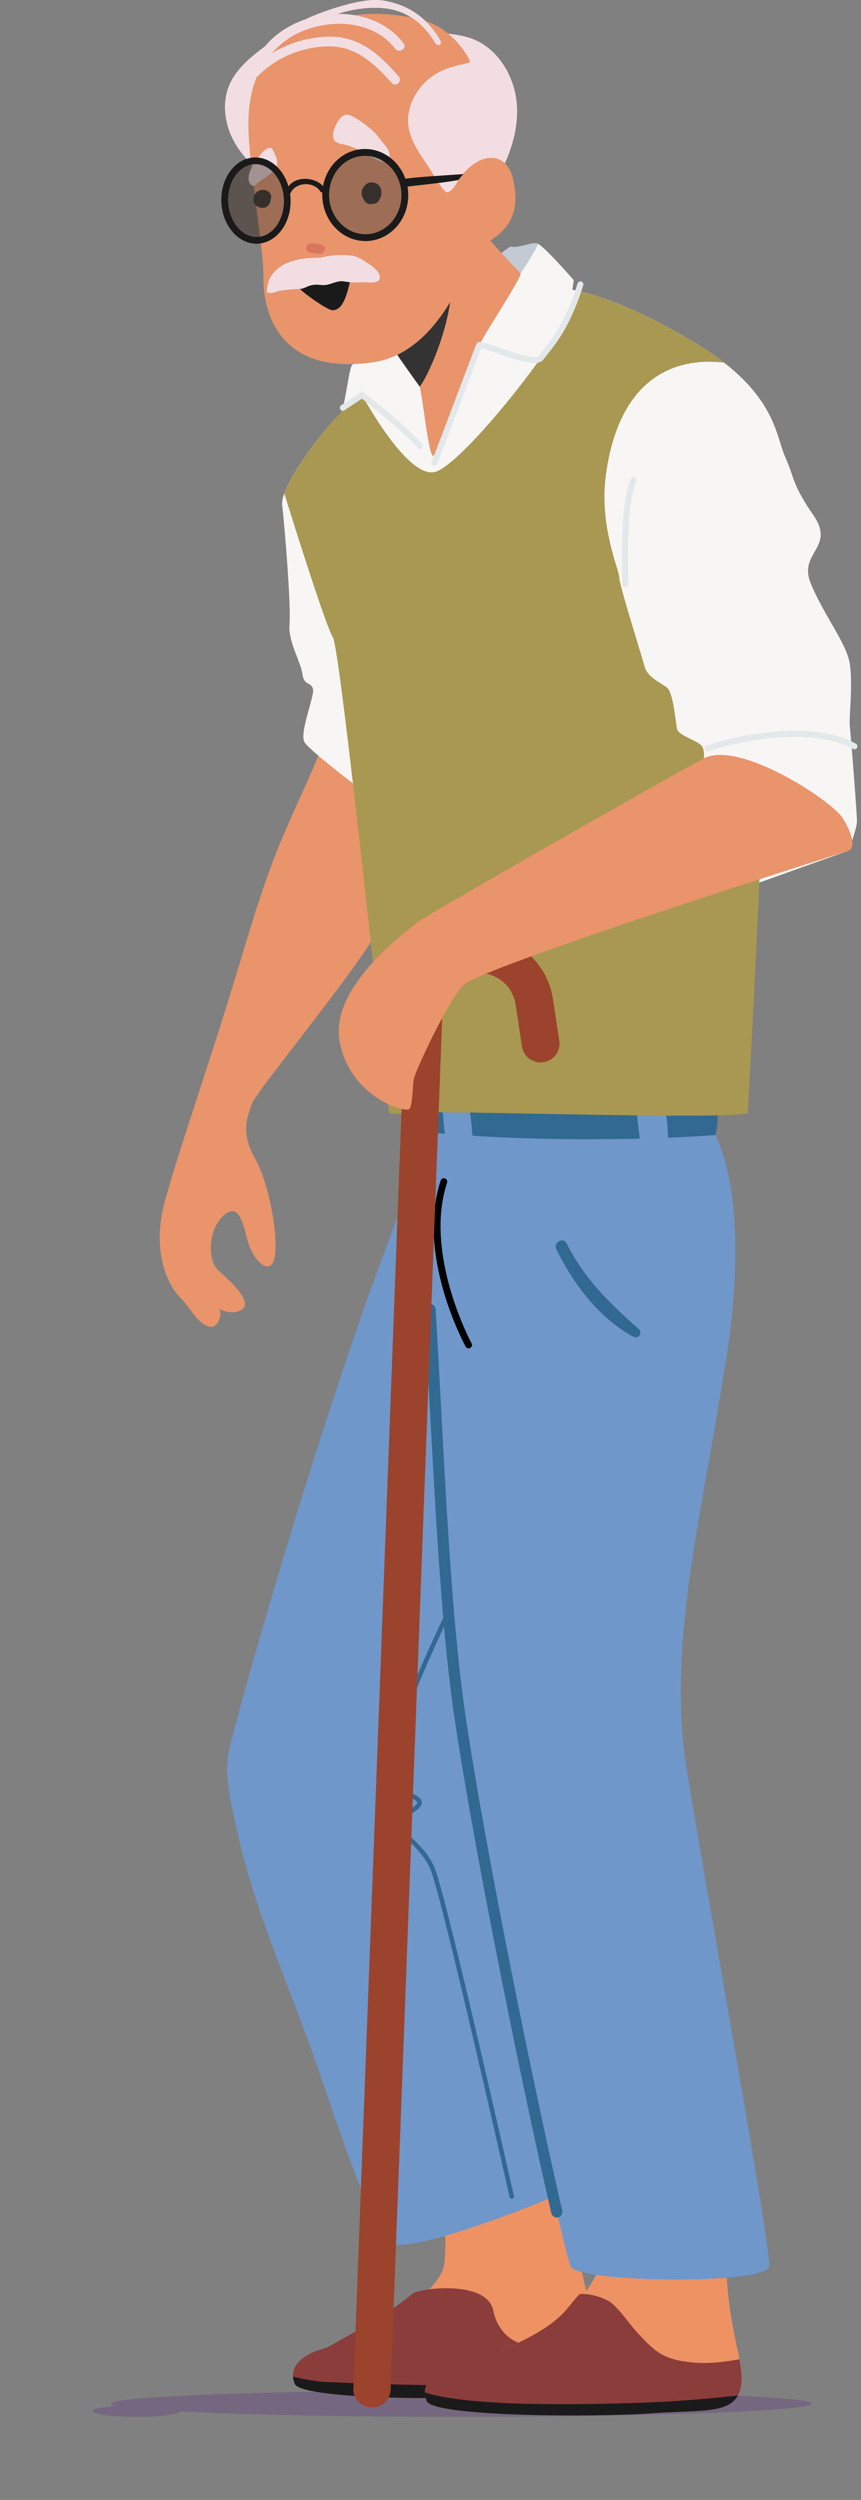 <svg width="228" height="662" viewBox="0 0 228 662" fill="none" xmlns="http://www.w3.org/2000/svg">
<rect x="0" y="0" width="228" height="662" fill="#808080" stroke="none"/>
<g clip-path="url(#clip0_84_1440)">
<path d="M93.03 172.65C86.06 198.6 82.96 203 75.9 219.18C68.84 235.37 65.7 248.42 59.07 269.39C52.44 290.36 46.91 306.15 43.57 318.43C40.23 330.72 44.15 339.97 47.47 343.33C50.79 346.68 51.99 350.07 55 351.19C58.01 352.31 59.09 347.25 57.81 346.49C56.53 345.74 60.92 348.84 63.99 346.84C67.06 344.84 61.24 339.42 57.99 336.61C54.74 333.8 55.25 325.73 58.9 322.17C62.55 318.61 63.98 322.05 65.38 327.88C66.78 333.71 71.57 338.35 72.7 333.05C73.83 327.75 71.33 313.5 67.49 306.67C63.65 299.84 65.45 295.89 66.7 292.3C67.95 288.71 97.63 253.15 101.66 243.43C111.56 219.55 93.03 172.64 93.03 172.64V172.65Z" fill="#E9946B"/>
<path d="M135.12 65.31C137.52 65.81 140.61 64.06 142.22 64.46C143.83 64.86 151.93 74.18 151.93 74.18L151.56 76.75C151.56 76.75 163.59 78.31 184.54 91.09C205.49 103.87 205.29 115.15 207.94 121.05C210.59 126.95 209.52 127.85 215.41 136.46C221.31 145.07 211.35 146.27 214.66 154.41C217.97 162.56 223.91 170 224.94 175.31C225.97 180.62 224.78 190.18 225.03 192.24C225.28 194.3 226.98 215.74 226.92 217.65C226.86 219.56 224.69 225.26 224.69 225.26L200.47 233.93C200.47 233.93 195.47 271.57 195 273.67C194.52 275.77 115.63 280.48 105.77 280.89C95.91 281.3 101.63 273.67 101.63 273.67L95.88 209.3C95.88 209.3 82.09 198.9 80.64 196.55C79.19 194.2 83.31 184.37 82.89 182.47C82.47 180.57 80.46 181.6 80.09 178.53C79.72 175.46 76.21 169.68 76.66 165.35C77.11 161.02 75.47 140.06 74.73 133.93C73.99 127.8 88.74 110.31 89.96 109.77C91.18 109.23 92.23 98.54 93.14 96.79C94.05 95.04 135.11 65.3 135.11 65.3L135.12 65.31Z" fill="#F7F6F5"/>
<path d="M122.197 633.031C70.975 633.031 29.456 634.594 29.456 636.518C29.456 636.727 29.943 636.931 30.866 637.125C27.118 637.376 24.544 637.888 24.544 638.479C24.544 639.32 29.733 640 36.139 640C42.544 640 47.246 639.378 47.686 638.589C64.586 639.446 91.67 640 122.197 640C173.42 640 214.939 638.437 214.939 636.513C214.939 634.589 173.42 633.026 122.197 633.026V633.031Z" fill="#766780"/>
<path d="M156.337 612.364C156.227 611.763 156.069 611.172 155.975 610.566C155.309 606.258 150.665 585.388 145.853 577.907C145.68 577.635 144.779 576.626 143.442 575.215C134.374 578.456 125.421 582.068 116.683 586.12C118.098 589.471 118.14 594.323 117.695 599.111C117.301 603.335 112.862 607.183 109.942 609.421C106.215 612.275 95.412 618.685 95.097 618.815C84.525 623.113 77.433 625.46 78.193 629.893C78.958 634.332 120.022 634.279 134.683 633.223C149.339 632.167 156.494 634.572 157.537 626.255C157.558 626.103 158.465 626.422 158.47 626.265C158.701 623.442 158.019 620.572 157.453 617.822C157.076 616.003 156.662 614.189 156.331 612.364H156.337Z" fill="#EE9264"/>
<path d="M123.639 585.043C123.639 585.043 123.628 585.079 123.628 585.1L123.644 585.059C123.644 585.059 123.644 585.053 123.644 585.043H123.639Z" fill="#EE9264"/>
<path d="M123.639 585.043C123.691 584.797 123.749 584.546 123.801 584.301C123.623 584.672 123.633 584.975 123.639 585.043Z" fill="#EE9264"/>
<path d="M149.218 620.373C146.98 621.011 144.658 621.319 142.305 621.346C141.78 621.346 141.319 621.262 140.915 621.105C135.558 620.922 131.711 617.226 130.584 611.763C128.975 603.984 112.243 605.735 109.35 607.283C105.738 610.377 101.576 612.991 97.582 615.401C95.139 616.876 92.655 618.277 90.149 619.652C88.928 620.321 87.68 621.173 86.391 621.696C85.275 622.145 84.095 622.344 82.968 622.856C79.461 624.451 76.437 627.054 78.015 631.2C79.619 635.409 119.891 635.534 134.552 634.478C149.208 633.422 157.39 635.043 158.433 626.725C158.454 626.573 158.47 626.422 158.48 626.26C158.669 623.97 158.182 621.288 157.495 617.968C154.79 618.888 152.012 619.746 149.229 620.363L149.218 620.373Z" fill="#8B3D3B"/>
<path d="M85.453 630.719C83.917 630.646 78.984 629.789 77.59 629.339C77.627 629.925 77.758 630.547 78.009 631.205C79.613 635.414 119.886 635.539 134.547 634.483C147.158 633.574 154.969 634.64 157.568 629.663C157.374 629.679 140.313 633.307 85.453 630.719Z" fill="#1A1A1A"/>
<path d="M127.827 472.314C128.147 471.059 125.856 440.048 135.516 434.741C134.515 427.516 125.321 371.259 124.325 364.034C122.816 353.04 121.49 342.019 119.571 331.083C118.622 325.677 114.073 307.521 113.643 302.068C89.955 355.382 61.535 458.261 60.581 463.761C59.449 470.312 60.738 475.069 62.048 481.515C67.065 506.175 77.061 526.37 85.06 550.21C88.409 560.195 91.89 570.149 95.737 579.956C97.283 583.893 98.819 590.653 102.064 593.664C107.405 598.62 152.956 579.397 153.81 578.414C153.81 578.414 126.957 475.691 127.822 472.314H127.827Z" fill="#6F97CA"/>
<path d="M104.538 461.388C104.48 461.388 104.417 461.377 104.354 461.362C104.04 461.262 103.872 460.928 103.972 460.614C108.039 447.999 117.123 428.928 117.212 428.734C117.354 428.436 117.71 428.316 118.004 428.452C118.303 428.593 118.428 428.949 118.287 429.241C118.198 429.43 109.145 448.433 105.104 460.975C105.025 461.226 104.789 461.388 104.538 461.388Z" fill="#316992"/>
<path d="M135.516 582.246C135.244 582.246 134.998 582.058 134.935 581.781C134.756 580.991 117.144 502.683 114.01 495.092C112.605 491.689 110.005 489.19 107.914 487.182C105.995 485.337 104.606 484.004 104.732 482.587C104.795 481.886 105.219 481.285 106.032 480.747C106.545 480.402 107.059 480.083 107.536 479.779C108.951 478.885 110.555 477.871 110.487 477.312C110.461 477.082 110.073 476.439 107.085 475.446C103.364 474.207 101.272 472.277 101.498 470.275C101.665 468.775 103.159 467.698 105.392 467.478C105.717 467.452 106.011 467.682 106.042 468.011C106.074 468.336 105.838 468.628 105.508 468.66C103.888 468.822 102.777 469.507 102.677 470.411C102.562 471.446 103.746 473.088 107.457 474.327C110.314 475.278 111.536 476.104 111.667 477.176C111.829 478.483 110.293 479.45 108.17 480.788C107.693 481.086 107.195 481.405 106.687 481.745C105.958 482.231 105.922 482.587 105.911 482.707C105.833 483.559 107.18 484.851 108.731 486.346C110.901 488.432 113.601 491.025 115.105 494.658C118.276 502.343 135.364 578.31 136.093 581.535C136.166 581.854 135.962 582.173 135.642 582.246C135.6 582.257 135.553 582.262 135.511 582.262L135.516 582.246Z" fill="#316992"/>
<path d="M193.873 615.114C193.307 611.935 192.793 608.307 192.531 604.135C192.305 600.627 192.258 596.738 192.499 592.404C184.647 590.459 175.852 588.818 171.265 587.877C164.042 586.397 162.16 587.882 161.678 588.891C161.626 589.136 161.573 589.387 161.515 589.633C161.515 589.644 161.515 589.649 161.515 589.649L161.5 589.691C161.154 591.264 160.797 592.817 160.425 594.291C159.576 597.684 158.674 600.654 157.794 602.478C154.083 610.184 145.554 616.703 135.679 621.089C135.349 621.241 135.024 621.377 134.699 621.518C134.374 621.664 134.054 621.795 133.74 621.921C123.167 626.218 113.187 629.616 113.947 634.055C114.712 638.493 157.6 637.609 172.261 636.553C186.917 635.497 194.072 640.626 195.115 632.314C195.136 632.162 196.336 631.012 196.347 630.855C196.656 627.06 195.125 622.187 193.867 615.114H193.873Z" fill="#EE9264"/>
<path d="M161.515 589.633C161.515 589.633 161.505 589.669 161.505 589.69L161.521 589.649C161.521 589.649 161.521 589.643 161.521 589.633H161.515Z" fill="#EE9264"/>
<path d="M161.516 589.633C161.568 589.388 161.626 589.137 161.678 588.891C161.5 589.262 161.51 589.565 161.516 589.633Z" fill="#EE9264"/>
<path d="M183.19 625.575C175.815 624.833 173.592 622.961 168.77 617.702C166.631 615.365 164.482 612.05 162.087 609.98C160.263 608.401 155.435 607.079 153.417 607.549C150.005 611.031 149.15 614.983 135.679 621.1C135.349 621.251 135.024 621.393 134.699 621.529C134.374 621.675 134.054 621.806 133.74 621.931C123.167 626.228 109.769 627.415 112.967 635.801C114.571 640.009 157.752 640.135 172.413 639.079C187.069 638.022 195.251 639.643 196.294 631.326C196.315 631.174 196.331 631.022 196.342 630.86C196.483 629.093 196.226 627.096 195.791 624.749C191.603 625.544 187.368 625.998 183.185 625.575H183.19Z" fill="#8B3D3B"/>
<path d="M165.94 636.386C155.393 636.658 124.483 637.489 112.5 633.537C112.516 634.227 112.663 634.975 112.977 635.795C114.581 640.004 157.762 640.129 172.424 639.073C184.957 638.169 192.751 639.22 195.398 634.342C185.612 635.477 175.789 636.135 165.94 636.386Z" fill="#1A1A1A"/>
<path d="M191.739 363.103C191.739 363.103 199.754 322.336 189.454 300.562C188.862 299.313 188.694 297.995 188.6 296.725C184.459 297.206 180.202 297.169 176.119 297.31C167.14 297.629 158.176 297.776 149.197 297.964C140.627 298.147 132.219 298.21 123.66 297.765C118.748 297.509 113.632 297.237 109.02 295.57C109.203 296.725 109.418 298.058 109.654 299.548C115.131 334.047 115.388 411.754 121.851 454.884C129.42 505.412 149.517 598.071 151.263 600.392C154.266 604.391 201.342 605.04 203.669 600.392C204.791 598.155 185.323 491.082 181.68 467.457C176.68 435.05 186.277 398.941 191.739 363.103Z" fill="#6F97CA"/>
<path d="M147.441 587.207C146.765 587.207 146.152 586.742 145.995 586.057C138.876 555.322 126.013 492.713 120.378 455.104C117.029 432.744 115.357 401.419 113.737 371.128C113.286 362.68 112.862 354.697 112.395 346.876C112.348 346.06 112.972 345.355 113.79 345.308C114.597 345.266 115.315 345.883 115.362 346.698C115.823 354.524 116.253 362.513 116.704 370.966C118.318 401.189 119.985 432.446 123.314 454.665C128.938 492.196 141.775 554.7 148.883 585.388C149.066 586.188 148.568 586.983 147.766 587.166C147.656 587.192 147.541 587.202 147.431 587.202L147.441 587.207Z" fill="#316992"/>
<path d="M189.454 300.562C178.546 301.393 167.575 301.644 156.74 301.676C141.01 301.728 125.3 301.012 109.654 299.548C106.43 294.9 108.176 290.258 108.176 290.258C116.389 290.911 140.03 291.811 156.169 291.602C167.014 291.46 177.791 290.796 188.568 290.023C190.282 293.165 190.282 297.232 189.454 300.562Z" fill="#316992"/>
<path d="M123.974 290.911C123.875 290.153 116.583 289.547 116.735 290.457C117.448 294.728 117.328 297.99 118.135 302.251C118.874 306.166 125.3 305.278 125.112 301.31C124.907 296.981 124.551 295.198 123.974 290.911Z" fill="#6F97CA"/>
<path d="M175.684 290.917C175.537 290.122 168.424 290.556 168.445 291.053C168.623 295.407 168.995 297.938 169.488 302.266C169.677 303.945 170.51 305.325 172.209 305.832C173.315 306.161 174.059 305.9 175.065 305.461C176.219 304.954 176.9 303.458 176.9 302.272C176.895 297.917 176.465 295.204 175.684 290.922V290.917Z" fill="#6F97CA"/>
<path d="M169.163 351.952C161.363 345.062 154.659 338.496 150.052 329.274C149.15 327.465 146.461 329.049 147.342 330.853C151.808 340.007 158.737 349.14 167.753 354.007C169.058 354.713 170.274 352.935 169.163 351.952Z" fill="#316992"/>
<path opacity="0.46" d="M132.22 80.7C131.37 81.85 129.51 76.25 128.27 70.29C132.36 67.31 135.12 65.31 135.12 65.31C137.52 65.81 140.61 64.06 142.22 64.46C142.3 64.48 142.41 64.54 142.53 64.6C140.01 69.68 133.57 78.88 132.23 80.7H132.22Z" fill="#8397AA"/>
<path d="M122.14 52.12C126.56 61.7 136.48 70.6 137.84 72.49C138.31 73.14 128.26 88.53 126.86 91.46C125.46 94.39 115.87 121.18 114.65 120.74C113.43 120.3 111.74 103.76 111.13 102.38C110.53 101 105.46 93.29 106.24 92.47C107.02 91.65 110.11 89.79 109.39 88.3C108.67 86.8 97.77 54.18 97.77 54.18L116.43 44.66L122.13 52.13L122.14 52.12Z" fill="#E9946B"/>
<path d="M103.11 90.75C102.9 90.31 108.1 84.75 106.68 80.6L116.12 65.08C125.17 73.75 113.77 99.4 111.13 102.38C111.13 102.38 103.83 92.25 103.11 90.76V90.75Z" fill="#333333"/>
<path d="M113.23 294.59C103.9 294.97 103.69 295.14 103 294.59C103 294.59 90.16 171.63 88.16 168.77C86.48 166.36 78.01 139.46 75.29 130.68C77.95 123.14 88.91 110.24 89.96 109.78C90.24 109.66 90.52 108.97 90.78 107.99L95.86 104.6C95.86 104.6 107.61 126.49 115.01 125.02C122.41 123.55 152.05 85.81 153.25 77.08C157.26 77.98 168.18 81.12 184.53 91.09C187.27 92.76 189.64 94.4 191.71 96.02C186.58 95.49 165.01 93.44 160.49 125.39C158.54 139.2 163.91 150.61 163.99 152.93C164.07 155.25 169.99 173.76 170.71 176.54C171.43 179.32 174.9 180.74 176.62 182.09C178.34 183.44 178.89 191.33 179.29 193.03C179.69 194.73 183.89 195.78 185.63 197.32C187.37 198.86 185.72 204.49 185.83 205.45C185.94 206.41 200.62 209.27 201.67 209.92C202.55 210.47 198.11 294.11 198 294.59C197.52 296.69 123.07 294.18 113.21 294.59H113.23Z" fill="#A99852"/>
<path d="M115.1 123.27C115.01 123.27 114.91 123.25 114.82 123.22C114.41 123.07 114.2 122.61 114.36 122.2C114.82 120.97 125.71 92.12 126.13 91.14C126.57 90.1 127.69 90.49 131.85 91.95C134.82 92.99 141.77 95.44 142.63 94.25C142.94 93.83 143.31 93.36 143.74 92.83C145.96 90.08 149.68 85.47 152.95 75.07C153.08 74.65 153.52 74.42 153.94 74.55C154.36 74.68 154.59 75.13 154.46 75.54C151.1 86.22 147.26 90.98 144.97 93.82C144.56 94.33 144.2 94.77 143.91 95.18C142.47 97.17 137.78 95.71 131.32 93.44C129.9 92.94 128.18 92.34 127.42 92.18C126.24 95.22 119.49 113.08 115.84 122.75C115.72 123.07 115.42 123.26 115.1 123.26V123.27Z" fill="#E3E8EA"/>
<path d="M111.19 118.89C110.97 118.89 110.74 118.8 110.59 118.61C106.97 114.35 97.95 107.22 95.84 105.57L91.23 108.64C90.86 108.88 90.37 108.78 90.13 108.42C89.89 108.06 89.99 107.56 90.35 107.32L95.91 103.62L96.36 103.97C96.82 104.32 107.6 112.64 111.8 117.58C112.08 117.91 112.04 118.41 111.71 118.7C111.56 118.83 111.38 118.89 111.2 118.89H111.19Z" fill="#E3E8EA"/>
<path d="M187.32 199.01C187.03 199.01 186.75 198.85 186.61 198.58C186.41 198.2 186.55 197.73 186.93 197.53C188.35 196.76 213.03 189.27 226.65 196.94C227.03 197.15 227.17 197.64 226.95 198.02C226.73 198.4 226.25 198.54 225.87 198.32C213.17 191.17 189.39 198.11 187.67 198.93C187.56 198.98 187.44 199.01 187.32 199.01Z" fill="#E3E8EA"/>
<path d="M165.62 155.46C165.2 155.46 164.85 155.13 164.83 154.71C164.79 153.88 163.9 134.32 166.98 126.88C167.15 126.47 167.61 126.28 168.02 126.45C168.42 126.62 168.62 127.08 168.45 127.49C165.5 134.6 166.41 154.43 166.42 154.63C166.44 155.07 166.1 155.44 165.67 155.46C165.66 155.46 165.64 155.46 165.63 155.46H165.62Z" fill="#E3E8EA"/>
<path d="M124.09 357.06C123.77 357.06 123.47 356.89 123.31 356.59C122.77 355.61 110.22 332.25 116.69 312.62C116.84 312.15 117.35 311.9 117.82 312.05C118.29 312.2 118.54 312.71 118.39 313.18C112.16 332.08 124.75 355.51 124.88 355.74C125.12 356.17 124.96 356.71 124.52 356.95C124.38 357.02 124.24 357.06 124.09 357.06Z" fill="black"/>
<path d="M98.5 637.5C96.04 637.5 93.89 635.68 93.55 633.17L107.23 270.08C105.94 260.44 111.75 251.38 121.05 248.53C126.56 246.84 132.51 247.63 137.38 250.7C142.25 253.76 145.55 258.79 146.41 264.48L148.1 275.6C148.52 278.33 146.64 280.88 143.91 281.29C141.18 281.71 138.63 279.83 138.22 277.1L136.53 265.98C136.1 263.16 134.47 260.67 132.06 259.16C129.65 257.64 126.7 257.25 123.97 258.09C119.37 259.5 116.49 263.99 117.13 268.76L103.45 631.85C103.82 634.58 101.9 637.1 99.16 637.47C98.94 637.5 98.71 637.52 98.49 637.52L98.5 637.5Z" fill="#9B432C"/>
<path d="M186.41 200.82C195.82 195.96 220.26 212 223.16 216.66C226.05 221.32 226.42 224.64 224.69 225.26C222.97 225.88 127.02 256.11 122.6 260.96C118.18 265.81 109.99 283.71 109.6 285.63C109.21 287.55 109.34 292.24 108.46 293.6C107.59 294.96 92.58 290.56 89.92 275.68C87.27 260.8 108.88 245.84 110.28 244.42C111.68 243 179.04 204.63 186.41 200.83V200.82Z" fill="#E9946B"/>
<path d="M84.14 9.21C83.18 9.18 82.22 9.14 81.26 9.12C79.28 9.07 77.26 9.05 75.35 9.57C73.94 9.96 72.63 10.63 71.4 11.43C70.51 12.01 69.66 12.65 68.82 13.3C65.61 15.8 62.45 18.62 60.81 22.34C58.66 27.22 59.5 33.08 62.13 37.72C64.52 41.92 67.9 44.9 71.78 47.22C75.34 34.39 79.85 21.83 84.13 9.21H84.14Z" fill="#F2DEE2"/>
<path d="M136.89 28.22C136.5 20.51 131.95 12.68 124.66 10.14C122.72 9.47 120.67 9.18 118.63 8.91C109.56 7.73 100.44 6.94 91.3 6.52C86.38 21.08 81.14 35.57 77.08 50.38C79.04 51.36 81.07 52.23 83.14 53.04C89.82 55.66 96.9 57.33 103.99 58.44C104.7 58.55 106.55 59.18 107.26 58.9C111.04 57.38 114.77 58.92 118.55 57.41C121.16 56.36 123.82 52.26 126.43 51.21C127.3 50.86 128.2 50.55 129.05 50.16C130.73 49.39 131.33 47.87 132.21 46.23C135.16 40.72 137.21 34.54 136.89 28.22Z" fill="#F2DEE2"/>
<path d="M68.47 59.54C69.02 64.28 69.81 69.12 69.78 73.9C69.74 81.48 73.06 99.66 98.86 95.91C117.94 93.14 125.46 65.71 125.46 65.71C126.76 65.34 128.02 64.74 129.18 64.08C131.33 62.87 133.29 61.24 134.64 59.16C136.63 56.07 136.77 52.42 136.16 48.89C135.94 47.58 135.62 46.26 135.02 45.08C134.41 43.89 133.49 42.83 132.28 42.27C131.04 41.69 129.59 41.67 128.27 42.04C126.95 42.41 125.76 43.14 124.7 44.01C123.57 44.93 122.57 46.01 121.73 47.2C120.9 48.38 120.47 49.57 119.33 50.48C118.99 50.75 118.56 51.01 118.16 50.86C117.95 50.78 117.8 50.61 117.65 50.44C115.77 48.23 114.43 45.57 112.8 43.17C110.91 40.39 108.98 37.52 108.29 34.17C107.24 29.12 109.84 23.78 113.91 20.61C117.04 18.17 120.31 17.53 124.01 16.65C124.17 16.61 124.34 16.55 124.41 16.41C124.49 16.25 124.41 16.06 124.33 15.89C122.51 12.36 119.71 9.37 116.35 7.27C112.92 5.13 109.01 4.55 105.04 4.05C93.48 2.59 78.66 5.55 71.07 15.17C64.86 23.05 65.36 33.17 66.43 42.55C66.77 45.5 67.12 48.45 67.48 51.4C67.76 53.66 68.04 55.93 68.31 58.19C68.36 58.64 68.42 59.09 68.47 59.54Z" fill="#E9946B"/>
<path d="M96.83 48.89C97.33 48.46 97.9 48.24 98.53 48.33C98.6 48.33 98.67 48.33 98.74 48.33C98.77 48.33 98.79 48.33 98.82 48.33C98.85 48.33 98.87 48.34 98.89 48.35C101.05 48.62 101.53 51.37 100.43 52.86C100.28 53.22 100.06 53.55 99.7 53.75C99.34 53.95 98.91 54.02 98.49 53.99C98.45 54 98.42 54.02 98.38 54.03C97.36 54.17 96.68 53.62 96.32 52.81C95.44 51.67 95.65 49.9 96.82 48.9L96.83 48.89Z" fill="#1A1A1A"/>
<path d="M81.08 65.55C81.16 64.87 81.86 64.34 82.6 64.42C83.33 64.5 84.06 64.58 84.8 64.66C85.54 64.74 86.11 65.38 86.03 66.07C85.95 66.75 85.25 67.28 84.51 67.2C83.78 67.12 83.05 67.04 82.31 66.96C81.57 66.88 81 66.24 81.08 65.55Z" fill="#DA765D"/>
<path d="M103.15 40.89C103.12 40.58 103.06 40.29 102.97 40.07C102.72 39.42 102.29 38.85 101.84 38.32C100.76 37.05 99.78 35.55 98.53 34.46C97.06 33.17 95.46 32.02 93.77 31.04C93.04 30.62 92.2 30.21 91.38 30.42C90.75 30.58 90.27 31.07 89.87 31.59C89.15 32.53 88.63 33.62 88.34 34.77C88.14 35.56 88.08 36.45 88.53 37.12C89.08 37.93 90.05 38.04 90.93 38.23C91.94 38.45 92.91 38.78 93.87 39.17C95.69 39.9 97.35 41.19 99.15 42.05C99.99 42.45 101.23 43.06 102.19 42.94C103.23 42.81 103.23 41.85 103.14 40.88L103.15 40.89Z" fill="#F2DEE2"/>
<path d="M67.64 51.23C68.43 50.18 70.03 49.96 71.11 50.77C71.21 50.84 71.29 50.93 71.37 51.01C71.64 51.29 71.8 51.65 71.8 52.05C71.8 52.1 71.8 52.14 71.8 52.19C71.8 52.2 71.8 52.22 71.8 52.23C71.71 52.93 71.6 53.64 71.17 54.24C70.34 55.4 68.59 55.26 67.68 54.27C66.89 53.41 66.95 52.12 67.63 51.22L67.64 51.23Z" fill="#1A1A1A"/>
<path d="M65.85 47.53C65.64 45.43 67.36 43.21 68.45 41.63C69.15 40.62 69.99 39.6 71.15 39.2C71.39 39.12 71.68 39.07 71.89 39.22C71.99 39.29 72.06 39.4 72.12 39.5C73.09 41.14 74.11 43.53 72.66 45.07C71.2 46.62 69.26 47.48 67.7 48.9C66.99 49.55 66.19 48.9 65.96 48.14C65.9 47.94 65.86 47.73 65.84 47.52L65.85 47.53Z" fill="#F2DEE2"/>
<path d="M90.38 73.28C88.05 74.43 81.7 75.81 79.11 75.7C77.48 75.63 86.35 82.05 87.97 82.14C91.02 82.31 92 77.31 92.8 74.09C93.21 72.47 91.88 72.55 90.38 73.28Z" fill="#1A1A1A"/>
<path d="M116.47 10.47C113.25 4.91 108.18 1.15 101.29 0.12C94.51 -0.9 81.11 4.86 81.03 5.09C76.62 6.55 72.64 9.11 69.9 12.65C69.15 13.61 70.05 14.89 70.94 14.78C69.41 15.81 67.98 17 66.66 18.33C65.56 19.44 67.27 21.15 68.38 20.05C73.16 15.29 79.58 12.58 86.32 12.29C94.06 11.95 98.92 16.68 103.8 22.01C104.9 23.21 106.61 21.45 105.57 20.24C100.35 14.2 94.78 9.28 86.32 9.71C81.09 9.98 76.04 11.55 71.68 14.31C79.14 5.09 96.87 2.84 104.6 12.86C105.62 14.19 107.92 12.9 106.89 11.52C102.81 6.05 96.11 3.6 89.31 3.7C93.02 2.5 96.99 1.89 100.7 2.09C107.41 2.45 111.98 6.02 115.1 11.17C115.96 12.6 117.32 11.93 116.48 10.48L116.47 10.47Z" fill="#F2DEE2"/>
<path d="M85.25 68.14C87.86 67.54 90.36 67.39 93 67.68C94.54 67.85 95.9 68.72 97.2 69.56C98.33 70.29 101.1 72.13 100.51 73.88C100.04 75.28 97.16 74.67 96.04 74.73C94.76 74.8 93.48 74.87 92.21 74.69C91.58 74.6 90.96 74.45 90.32 74.47C88.84 74.5 87.49 75.39 86.02 75.49C85.32 75.54 84.62 75.41 83.93 75.39C83.07 75.37 82.21 75.54 81.42 75.87C81.01 76.04 80.61 76.26 80.18 76.38C79.73 76.51 79.26 76.52 78.8 76.54C77.31 76.61 75.83 76.74 74.36 76.95C73.39 77.08 72.24 77.74 71.26 77.58C70.48 77.45 70.61 77.21 70.72 76.42C70.85 75.57 71 74.73 71.36 73.94C73.4 69.49 79.13 68.29 83.5 68.26C84.16 68.26 84.61 68.28 85.25 68.14Z" fill="#F2DEE2"/>
<path opacity="0.5" d="M76.06 52.8C76.28 58.62 72.58 63.47 67.8 63.65C63.02 63.83 58.98 59.26 58.76 53.44C58.54 47.62 62.24 42.77 67.02 42.59C71.8 42.41 75.84 46.98 76.06 52.8Z" fill="#534741"/>
<path opacity="0.5" d="M107.63 51.25C107.85 57.27 103.15 62.34 97.13 62.56C91.11 62.78 86.04 58.08 85.82 52.06C85.6 46.04 90.3 40.97 96.32 40.75C102.34 40.53 107.41 45.23 107.63 51.25Z" fill="#534741"/>
<path d="M68.21 64.52C63.16 64.71 58.86 59.74 58.63 53.45C58.4 47.16 62.31 41.89 67.36 41.7C72.41 41.51 76.71 46.48 76.94 52.77C77.17 59.06 73.26 64.33 68.21 64.52ZM67.43 43.46C63.36 43.61 60.2 48.06 60.4 53.38C60.6 58.7 64.07 62.9 68.15 62.75C72.22 62.6 75.38 58.15 75.18 52.83C74.98 47.51 71.51 43.31 67.43 43.46Z" fill="#1A1A1A"/>
<path d="M97.18 63.83C90.91 64.06 85.6 58.79 85.35 52.07C85.1 45.35 90 39.7 96.27 39.46C102.54 39.23 107.85 44.5 108.1 51.22C108.35 57.94 103.45 63.59 97.18 63.83ZM96.34 41.27C91.06 41.47 86.94 46.28 87.15 52C87.36 57.72 91.83 62.22 97.11 62.02C102.39 61.82 106.51 57.01 106.3 51.29C106.09 45.57 101.62 41.07 96.34 41.27Z" fill="#1A1A1A"/>
<path d="M86.05 49.87C83.75 46.49 76.97 46.27 75.73 50.78C75.54 51.45 76.6 51.88 76.89 51.22C78.25 48.13 83.01 47.97 84.81 50.66C85.34 51.44 86.58 50.66 86.05 49.87Z" fill="#1A1A1A"/>
<path d="M122.69 46.1C118.22 46.43 110.04 46.87 107.19 47.36C106.32 47.51 106.53 49.61 107.4 49.49C110.38 49.05 117.54 48.43 121.4 47.66C121.8 47.1 122.24 46.58 122.7 46.1H122.69Z" fill="#1A1A1A"/>
<path d="M84.14 9.21C83.18 9.18 82.22 9.14 81.26 9.12C79.28 9.07 77.26 9.05 75.35 9.57C73.94 9.96 72.63 10.63 71.4 11.43C70.51 12.01 69.66 12.65 68.82 13.3C65.61 15.8 62.45 18.62 60.81 22.34C58.66 27.22 59.5 33.08 62.13 37.72C64.52 41.92 67.9 44.9 71.78 47.22C75.34 34.39 79.85 21.83 84.13 9.21H84.14Z" fill="#F2DEE2"/>
<path d="M136.89 28.22C136.5 20.51 131.95 12.68 124.66 10.14C122.72 9.47 120.67 9.18 118.63 8.91C109.56 7.73 100.44 6.94 91.3 6.52C86.38 21.08 81.14 35.57 77.08 50.38C79.04 51.36 81.07 52.23 83.14 53.04C89.82 55.66 96.9 57.33 103.99 58.44C104.7 58.55 106.55 59.18 107.26 58.9C111.04 57.38 114.77 58.92 118.55 57.41C121.16 56.36 123.82 52.26 126.43 51.21C127.3 50.86 128.2 50.55 129.05 50.16C130.73 49.39 131.33 47.87 132.21 46.23C135.16 40.72 137.21 34.54 136.89 28.22Z" fill="#F2DEE2"/>
<path d="M68.47 59.54C69.02 64.28 69.81 69.12 69.78 73.9C69.74 81.48 73.06 99.66 98.86 95.91C117.94 93.14 125.46 65.71 125.46 65.71C126.76 65.34 128.02 64.74 129.18 64.08C131.33 62.87 133.29 61.24 134.64 59.16C136.63 56.07 136.77 52.42 136.16 48.89C135.94 47.58 135.62 46.26 135.02 45.08C134.41 43.89 133.49 42.83 132.28 42.27C131.04 41.69 129.59 41.67 128.27 42.04C126.95 42.41 125.76 43.14 124.7 44.01C123.57 44.93 122.57 46.01 121.73 47.2C120.9 48.38 120.47 49.57 119.33 50.48C118.99 50.75 118.56 51.01 118.16 50.86C117.95 50.78 117.8 50.61 117.65 50.44C115.77 48.23 114.43 45.57 112.8 43.17C110.91 40.39 108.98 37.52 108.29 34.17C107.24 29.12 109.84 23.78 113.91 20.61C117.04 18.17 120.31 17.53 124.01 16.65C124.17 16.61 124.34 16.55 124.41 16.41C124.49 16.25 124.41 16.06 124.33 15.89C122.51 12.36 119.71 9.37 116.35 7.27C112.92 5.13 109.01 4.55 105.04 4.05C93.48 2.59 78.66 5.55 71.07 15.17C64.86 23.05 65.36 33.17 66.43 42.55C66.77 45.5 67.12 48.45 67.48 51.4C67.76 53.66 68.04 55.93 68.31 58.19C68.36 58.64 68.42 59.09 68.47 59.54Z" fill="#E9946B"/>
<path d="M96.83 48.89C97.33 48.46 97.9 48.24 98.53 48.33C98.6 48.33 98.67 48.33 98.74 48.33C98.77 48.33 98.79 48.33 98.82 48.33C98.85 48.33 98.87 48.34 98.89 48.35C101.05 48.62 101.53 51.37 100.43 52.86C100.28 53.22 100.06 53.55 99.7 53.75C99.34 53.95 98.91 54.02 98.49 53.99C98.45 54 98.42 54.02 98.38 54.03C97.36 54.17 96.68 53.62 96.32 52.81C95.44 51.67 95.65 49.9 96.82 48.9L96.83 48.89Z" fill="#1A1A1A"/>
<path d="M81.08 65.55C81.16 64.87 81.86 64.34 82.6 64.42C83.33 64.5 84.06 64.58 84.8 64.66C85.54 64.74 86.11 65.38 86.03 66.07C85.95 66.75 85.25 67.28 84.51 67.2C83.78 67.12 83.05 67.04 82.31 66.96C81.57 66.88 81 66.24 81.08 65.55Z" fill="#DA765D"/>
<path d="M103.15 40.89C103.12 40.58 103.06 40.29 102.97 40.07C102.72 39.42 102.29 38.85 101.84 38.32C100.76 37.05 99.78 35.55 98.53 34.46C97.06 33.17 95.46 32.02 93.77 31.04C93.04 30.62 92.2 30.21 91.38 30.42C90.75 30.58 90.27 31.07 89.87 31.59C89.15 32.53 88.63 33.62 88.34 34.77C88.14 35.56 88.08 36.45 88.53 37.12C89.08 37.93 90.05 38.04 90.93 38.23C91.94 38.45 92.91 38.78 93.87 39.17C95.69 39.9 97.35 41.19 99.15 42.05C99.99 42.45 101.23 43.06 102.19 42.94C103.23 42.81 103.23 41.85 103.14 40.88L103.15 40.89Z" fill="#F2DEE2"/>
<path d="M67.64 51.23C68.43 50.18 70.03 49.96 71.11 50.77C71.21 50.84 71.29 50.93 71.37 51.01C71.64 51.29 71.8 51.65 71.8 52.05C71.8 52.1 71.8 52.14 71.8 52.19C71.8 52.2 71.8 52.22 71.8 52.23C71.71 52.93 71.6 53.64 71.17 54.24C70.34 55.4 68.59 55.26 67.68 54.27C66.89 53.41 66.95 52.12 67.63 51.22L67.64 51.23Z" fill="#1A1A1A"/>
<path d="M65.85 47.53C65.64 45.43 67.36 43.21 68.45 41.63C69.15 40.62 69.99 39.6 71.15 39.2C71.39 39.12 71.68 39.07 71.89 39.22C71.99 39.29 72.06 39.4 72.12 39.5C73.09 41.14 74.11 43.53 72.66 45.07C71.2 46.62 69.26 47.48 67.7 48.9C66.99 49.55 66.19 48.9 65.96 48.14C65.9 47.94 65.86 47.73 65.84 47.52L65.85 47.53Z" fill="#F2DEE2"/>
<path d="M90.38 73.28C88.05 74.43 81.7 75.81 79.11 75.7C77.48 75.63 86.35 82.05 87.97 82.14C91.02 82.31 92 77.31 92.8 74.09C93.21 72.47 91.88 72.55 90.38 73.28Z" fill="#1A1A1A"/>
<path d="M116.47 10.47C113.25 4.91 108.18 1.15 101.29 0.12C94.51 -0.9 81.11 4.86 81.03 5.09C76.62 6.55 72.64 9.11 69.9 12.65C69.15 13.61 70.05 14.89 70.94 14.78C69.41 15.81 67.98 17 66.66 18.33C65.56 19.44 67.27 21.15 68.38 20.05C73.16 15.29 79.58 12.58 86.32 12.29C94.06 11.95 98.92 16.68 103.8 22.01C104.9 23.21 106.61 21.45 105.57 20.24C100.35 14.2 94.78 9.28 86.32 9.71C81.09 9.98 76.04 11.55 71.68 14.31C79.14 5.09 96.87 2.84 104.6 12.86C105.62 14.19 107.92 12.9 106.89 11.52C102.81 6.05 96.11 3.6 89.31 3.7C93.02 2.5 96.99 1.89 100.7 2.09C107.41 2.45 111.98 6.02 115.1 11.17C115.96 12.6 117.32 11.93 116.48 10.48L116.47 10.47Z" fill="#F2DEE2"/>
<path d="M85.25 68.14C87.86 67.54 90.36 67.39 93 67.68C94.54 67.85 95.9 68.72 97.2 69.56C98.33 70.29 101.1 72.13 100.51 73.88C100.04 75.28 97.16 74.67 96.04 74.73C94.76 74.8 93.48 74.87 92.21 74.69C91.58 74.6 90.96 74.45 90.32 74.47C88.84 74.5 87.49 75.39 86.02 75.49C85.32 75.54 84.62 75.41 83.93 75.39C83.07 75.37 82.21 75.54 81.42 75.87C81.01 76.04 80.61 76.26 80.18 76.38C79.73 76.51 79.26 76.52 78.8 76.54C77.31 76.61 75.83 76.74 74.36 76.95C73.39 77.08 72.24 77.74 71.26 77.58C70.48 77.45 70.61 77.21 70.72 76.42C70.85 75.57 71 74.73 71.36 73.94C73.4 69.49 79.13 68.29 83.5 68.26C84.16 68.26 84.61 68.28 85.25 68.14Z" fill="#F2DEE2"/>
<path opacity="0.5" d="M76.06 52.8C76.28 58.62 72.58 63.47 67.8 63.65C63.02 63.83 58.98 59.26 58.76 53.44C58.54 47.62 62.24 42.77 67.02 42.59C71.8 42.41 75.84 46.98 76.06 52.8Z" fill="#534741"/>
<path opacity="0.5" d="M107.63 51.25C107.85 57.27 103.15 62.34 97.13 62.56C91.11 62.78 86.04 58.08 85.82 52.06C85.6 46.04 90.3 40.97 96.32 40.75C102.34 40.53 107.41 45.23 107.63 51.25Z" fill="#534741"/>
<path d="M68.21 64.52C63.16 64.71 58.86 59.74 58.63 53.45C58.4 47.16 62.31 41.89 67.36 41.7C72.41 41.51 76.71 46.48 76.94 52.77C77.17 59.06 73.26 64.33 68.21 64.52ZM67.43 43.46C63.36 43.61 60.2 48.06 60.4 53.38C60.6 58.7 64.07 62.9 68.15 62.75C72.22 62.6 75.38 58.15 75.18 52.83C74.98 47.51 71.51 43.31 67.43 43.46Z" fill="#1A1A1A"/>
<path d="M97.18 63.83C90.91 64.06 85.6 58.79 85.35 52.07C85.1 45.35 90 39.7 96.27 39.46C102.54 39.23 107.85 44.5 108.1 51.22C108.35 57.94 103.45 63.59 97.18 63.83ZM96.34 41.27C91.06 41.47 86.94 46.28 87.15 52C87.36 57.72 91.83 62.22 97.11 62.02C102.39 61.82 106.51 57.01 106.3 51.29C106.09 45.57 101.62 41.07 96.34 41.27Z" fill="#1A1A1A"/>
<path d="M86.05 49.87C83.75 46.49 76.97 46.27 75.73 50.78C75.54 51.45 76.6 51.88 76.89 51.22C78.25 48.13 83.01 47.97 84.81 50.66C85.34 51.44 86.58 50.66 86.05 49.87Z" fill="#1A1A1A"/>
<path d="M122.69 46.1C118.22 46.43 110.04 46.87 107.19 47.36C106.32 47.51 106.53 49.61 107.4 49.49C110.38 49.05 117.54 48.43 121.4 47.66C121.8 47.1 122.24 46.58 122.7 46.1H122.69Z" fill="#1A1A1A"/>
</g>
<defs>
<clipPath id="clip0_84_1440">
<rect width="227.05" height="661.38" fill="white"/>
</clipPath>
</defs>
</svg>
